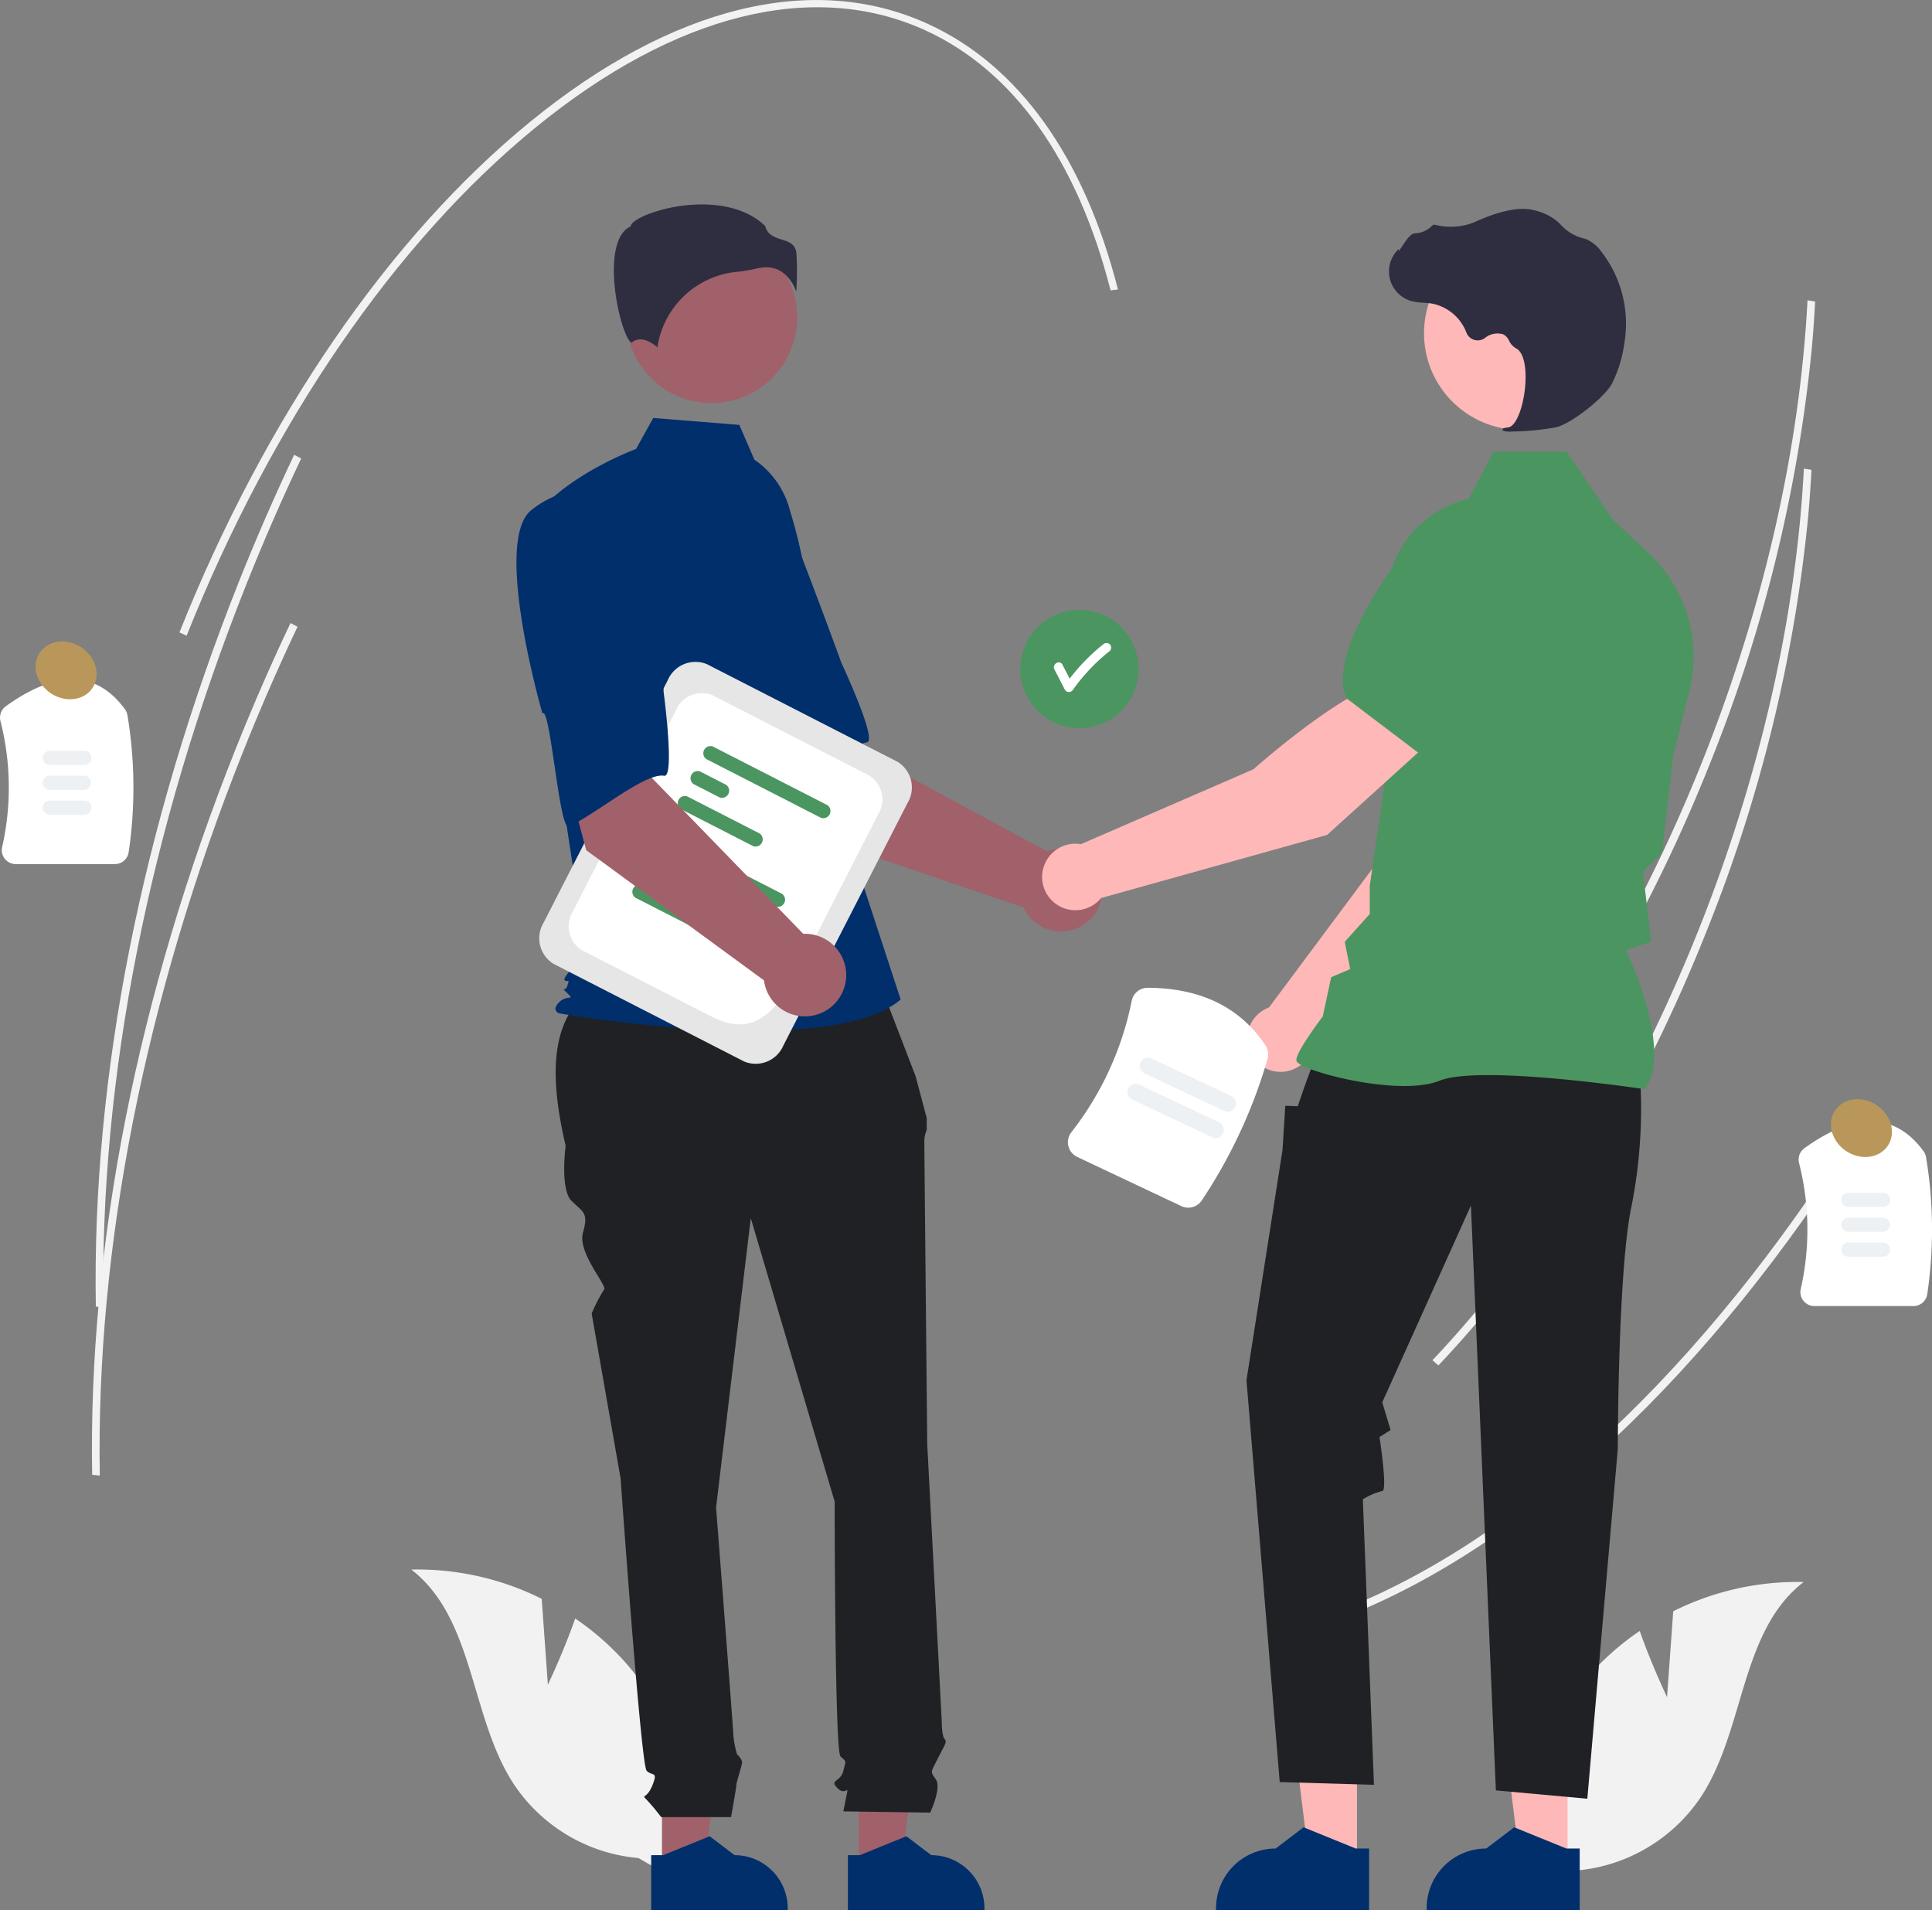 <svg xmlns="http://www.w3.org/2000/svg" width="226.643" height="224.02" viewBox="0 0 226.643 224.02">
  <rect x="0" y="0" width="226.643" height="224.02" fill="#808080" stroke="none"/>
  <g id="Group_220" data-name="Group 220" transform="translate(0)">
    <path id="Path_195" data-name="Path 195" d="M749.672,244.509A176.163,176.163,0,0,1,737.707,293.2C729.758,313.145,718.9,330.711,706.3,344l-.7-.61c12.537-13.226,23.348-30.714,31.263-50.575,7.154-17.948,11.409-36.625,12.311-54l.893.15Q749.926,241.714,749.672,244.509Z" transform="translate(-537.135 -203.594)" fill="#f2f2f2"/>
    <path id="Path_196" data-name="Path 196" d="M736.135,505.745c-17.694,28.151-39.162,48.264-60.447,56.636l-.431-.789c21.138-8.313,42.48-28.324,60.093-56.346Z" transform="translate(-517.869 -372.768)" fill="#f2f2f2"/>
    <path id="Path_197" data-name="Path 197" d="M748.5,298.573a176.164,176.164,0,0,1-11.965,48.693c-7.949,19.943-18.809,37.509-31.407,50.8l-.7-.61c12.537-13.226,23.348-30.714,31.263-50.575,7.154-17.948,11.409-36.625,12.311-54l.893.15Q748.75,295.778,748.5,298.573Z" transform="translate(-536.389 -237.922)" fill="#f2f2f2"/>
    <path id="Path_198" data-name="Path 198" d="M257.569,382.314H245.96a1.643,1.643,0,0,1-1.29-.622,1.609,1.609,0,0,1-.315-1.367,31.573,31.573,0,0,0-.2-14.8,1.646,1.646,0,0,1,.639-1.73c5.97-4.294,10.671-4.169,13.974.371a1.65,1.65,0,0,1,.289.7A51.667,51.667,0,0,1,259.2,380.9,1.639,1.639,0,0,1,257.569,382.314Z" transform="translate(-244.104 -280.968)" fill="#fff"/>
    <path id="Path_199" data-name="Path 199" d="M262.736,385.219h-3.994a.833.833,0,1,1,0-1.665h3.994a.833.833,0,1,1,0,1.665Z" transform="translate(-252.87 -295.499)" fill="#edf1f4"/>
    <path id="Path_200" data-name="Path 200" d="M262.736,393.219h-3.994a.833.833,0,1,1,0-1.665h3.994a.833.833,0,0,1,0,1.665Z" transform="translate(-252.87 -300.579)" fill="#edf1f4"/>
    <path id="Path_201" data-name="Path 201" d="M262.736,401.219h-3.994a.833.833,0,1,1,0-1.665h3.994a.833.833,0,1,1,0,1.665Z" transform="translate(-252.87 -305.659)" fill="#edf1f4"/>
    <path id="Path_202" data-name="Path 202" d="M835.569,524.314h-11.61a1.643,1.643,0,0,1-1.29-.622,1.608,1.608,0,0,1-.315-1.367,31.574,31.574,0,0,0-.2-14.8,1.646,1.646,0,0,1,.639-1.73c5.97-4.294,10.671-4.169,13.974.371a1.648,1.648,0,0,1,.289.7A51.666,51.666,0,0,1,837.2,522.9,1.639,1.639,0,0,1,835.569,524.314Z" transform="translate(-611.11 -371.133)" fill="#fff"/>
    <path id="Path_203" data-name="Path 203" d="M840.736,527.219h-3.994a.833.833,0,1,1,0-1.665h3.994a.833.833,0,1,1,0,1.665Z" transform="translate(-619.876 -385.664)" fill="#edf1f4"/>
    <path id="Path_204" data-name="Path 204" d="M840.736,535.219h-3.994a.833.833,0,1,1,0-1.665h3.994a.833.833,0,1,1,0,1.665Z" transform="translate(-619.876 -390.743)" fill="#edf1f4"/>
    <path id="Path_205" data-name="Path 205" d="M840.736,543.219h-3.994a.833.833,0,1,1,0-1.665h3.994a.833.833,0,1,1,0,1.665Z" transform="translate(-619.876 -395.823)" fill="#edf1f4"/>
    <path id="Path_207" data-name="Path 207" d="M392.305,660.115l-.724-10.071a32.578,32.578,0,0,0-15.295-3.43c7.458,5.765,6.861,17.287,12.026,25.173a19.6,19.6,0,0,0,14.612,8.659l6.207,3.571a32.836,32.836,0,0,0-7.646-26.409,31.718,31.718,0,0,0-5.975-5.255C394.154,656.249,392.305,660.115,392.305,660.115Z" transform="translate(-328.034 -462.527)" fill="#f2f2f2"/>
    <path id="Path_208" data-name="Path 208" d="M749.92,664.115l.724-10.071a32.578,32.578,0,0,1,15.295-3.43c-7.458,5.765-6.861,17.287-12.026,25.173a19.6,19.6,0,0,1-14.612,8.659l-6.207,3.571a32.836,32.836,0,0,1,7.646-26.409,31.711,31.711,0,0,1,5.975-5.255C748.071,660.249,749.92,664.115,749.92,664.115Z" transform="translate(-554.358 -465.067)" fill="#f2f2f2"/>
    <ellipse id="Ellipse_39" data-name="Ellipse 39" cx="6.936" cy="6.936" rx="6.936" ry="6.936" transform="translate(119.696 71.527)" fill="#4b9560"/>
    <path id="Path_209" data-name="Path 209" d="M589.337,349.091a.561.561,0,0,0-.774,0,22.974,22.974,0,0,0-3.936,4.02l-.841-1.628c-.324-.626-1.269-.073-.946.553l1.23,2.381a.554.554,0,0,0,.946,0,22.174,22.174,0,0,1,4.321-4.552.551.551,0,0,0,0-.774Z" transform="translate(-459.146 -273.519)" fill="#fff"/>
    <path id="Path_210" data-name="Path 210" d="M487.792,371.3l-10.459-16.425,12.111-6.486,3.179,12.532,22.4,12.1a4.843,4.843,0,1,1-2.756,6.588Z" transform="translate(-392.195 -273.174)" fill="#a0616a"/>
    <path id="Path_211" data-name="Path 211" d="M455.386,304.534c-3.286,4.825,8.392,22.363,8.392,22.363.569-1.226,6.007,12.545,6.918,11.732,2.589-2.312,6.642-8.752,8.894-9.039,1.288-.164-2.988-9.3-2.988-9.3S474.649,314.893,472,308a12.376,12.376,0,0,0-8.99-7.861S458.672,299.709,455.386,304.534Z" transform="translate(-377.89 -242.529)" fill="#002f6c"/>
    <path id="Path_212" data-name="Path 212" d="M236.173,567.165h4.967l2.363-19.159h-7.331Z" transform="translate(-158.516 -347.961)" fill="#a0616a"/>
    <path id="Path_213" data-name="Path 213" d="M453.368,734.524h1.4l5.459-2.22,2.926,2.22h0a6.234,6.234,0,0,1,6.234,6.234v.2H453.369Z" transform="translate(-376.978 -516.941)" fill="#002f6c"/>
    <path id="Path_214" data-name="Path 214" d="M299.39,567.165h4.967l2.363-19.159h-7.331Z" transform="translate(-198.656 -347.961)" fill="#a0616a"/>
    <path id="Path_215" data-name="Path 215" d="M516.585,734.524h1.4l5.458-2.22,2.926,2.22h0a6.234,6.234,0,0,1,6.234,6.234v.2H516.585Z" transform="translate(-417.118 -516.941)" fill="#002f6c"/>
    <path id="Path_216" data-name="Path 216" d="M460.375,455.889l-32.309.808c-6.136,3.333-6.229,10.546-4.219,19.111,0,0-.679,5.09.679,6.448s2.036,1.357,1.357,3.733,2.907,6.256,2.472,6.691a17.56,17.56,0,0,0-1.454,2.811l3.394,19.344s2.376,33.6,3.054,34.276,1.357,0,.679,1.7-1.357,1.018-.679,1.7a24.978,24.978,0,0,1,1.7,2.036h8.2s.619-3.394.619-3.733.679-2.376.679-2.715-.6-.939-.6-.939a11.167,11.167,0,0,1-.418-2.115c0-.679-2.036-26.81-2.036-26.81l4.072-33.936,9.842,33.258s0,29.185.679,29.864.679.339.339,1.7-1.7,1.018-.679,2.036,1.357-.679,1.018,1.018l-.339,1.7,10.181.146s1.357-2.86.679-3.879-.638-.74.19-2.406,1.167-2.005.828-2.345-.339-2.144-.339-2.144l-1.7-32.471s-.339-34.276-.339-35.294a3.384,3.384,0,0,1,.282-1.527v-1.382l-1.3-4.9Z" transform="translate(-357.491 -341.429)" fill="#202124"/>
    <ellipse id="Ellipse_40" data-name="Ellipse 40" cx="10.039" cy="10.039" rx="10.039" ry="10.039" transform="translate(73.437 27.201)" fill="#a0616a"/>
    <path id="Path_217" data-name="Path 217" d="M442.031,281.54a10.362,10.362,0,0,1,4.2,6.052,57.352,57.352,0,0,1,2.465,13.7l.784,13.923,9.715,29.646c-8.419,7.124-40.067,1.619-40.067,1.619s-.971-.324,0-1.3,1.917-.111.946-1.082-.3.111.022-.861,0-.324-.324-.648,2.507-3.238,2.507-3.238l-2.591-17.017-3.238-34.325c3.886-4.857,11.7-7.721,11.7-7.721l2.019-3.635,10.1.808Z" transform="translate(-353.536 -227.628)" fill="#002f6c"/>
    <path id="Path_218" data-name="Path 218" d="M461.112,215.95a4.652,4.652,0,0,1,1.653,2.322,32.679,32.679,0,0,0,.021-4.555c-.118-1.066-.869-1.306-1.738-1.584-.785-.251-1.672-.535-1.911-1.569-3.156-3.07-8.649-2.915-12.408-1.844-2.069.589-3.259,1.346-3.365,1.79l-.022.091-.084.042c-1.595.8-1.9,3.315-1.884,5.286.039,3.715,1.321,7.933,2.044,8.276.038.018.048.011.065,0h0c1.088-.869,2.415.066,3,.575a10.441,10.441,0,0,1,9.349-8.856,16.383,16.383,0,0,0,2.253-.378,4.743,4.743,0,0,1,1.151-.151A3.276,3.276,0,0,1,461.112,215.95Z" transform="translate(-369.362 -184.044)" fill="#2f2e41"/>
    <path id="Path_219" data-name="Path 219" d="M652.683,410.652l19.31-19.609,5.088-15.683-8.187-3.312c-4.056,4.091-8.231,16.615-8.231,16.615l-13.18,17.689c-.105.039-.21.08-.313.129a3.9,3.9,0,1,0,5.513,4.171Z" transform="translate(-498.615 -288.194)" fill="#ffb8b8"/>
    <path id="Path_220" data-name="Path 220" d="M704.453,344.27l10.354,3,.039-.007c3.806-.739,6.816-7.064,8.672-12.239a7.153,7.153,0,0,0-3.875-8.965h0a7.169,7.169,0,0,0-7.482,1.141L707,331.639Z" transform="translate(-536.407 -258.621)" fill="#4b9560"/>
    <path id="Path_221" data-name="Path 221" d="M445.228,561.537H439.66l-2.649-21.477h8.218Z" transform="translate(-286.04 -342.915)" fill="#ffb8b8"/>
    <path id="Path_222" data-name="Path 222" d="M652.847,731.923h-1.567l-6.119-2.488-3.28,2.488h0a6.989,6.989,0,0,0-6.988,6.988v.227h17.954Z" transform="translate(-492.238 -515.12)" fill="#002f6c"/>
    <path id="Path_223" data-name="Path 223" d="M512.911,561.537h-5.568l-2.649-21.477h8.218Z" transform="translate(-329.016 -342.915)" fill="#ffb8b8"/>
    <path id="Path_224" data-name="Path 224" d="M720.53,731.923h-1.567l-6.119-2.488-3.28,2.488h0a6.989,6.989,0,0,0-6.988,6.988v.227h17.954Z" transform="translate(-535.215 -515.12)" fill="#002f6c"/>
    <path id="Path_225" data-name="Path 225" d="M690.831,483.848a59.108,59.108,0,0,1-.975,15.279c-1.626,7.477-1.626,28.535-1.626,28.535L684.654,568.7l-10.728-.975L671,499.127l-10.4,23.082.975,3.251-1.3.813s.974,6.339.324,6.339a7.768,7.768,0,0,0-2.276.975l1.3,33.485-11.053-.325-3.9-47.139,4.226-26.983.325-5.2,1.463.06.745-2.173,1.368-3.739Z" transform="translate(-498.445 -357.738)" fill="#202124"/>
    <path id="Path_226" data-name="Path 226" d="M701.571,362.214l.058-.081c3.094-4.332-1.56-14.743-2.262-16.252l2.956-.959-.666-5.659-.315-2.523,2.26-2.26.006-.056,1.3-11.378,1.891-7.557a16.592,16.592,0,0,0-4.709-16.079l-4.37-4.121-5.311-7.859h-8.565l-2.937,5.547a12.484,12.484,0,0,0-9.659,12.746l.666,14.549-2.606,18.114,0,3.278-2.932,3.259.64,3.2-2.232.956-.985,4.6c-.408.538-3.1,4.127-3.1,5.108,0,.147.109.29.342.448,1.834,1.242,11.973,3.774,16.461,1.979,4.78-1.911,23.781.956,23.972.985Z" transform="translate(-508.624 -234.464)" fill="#4b9560"/>
    <ellipse id="Ellipse_41" data-name="Ellipse 41" cx="11.343" cy="11.343" rx="11.343" ry="11.343" transform="translate(167.052 27.741)" fill="#ffb8b8"/>
    <path id="Path_227" data-name="Path 227" d="M704.856,235.555a30.853,30.853,0,0,0,5.237-.5c1.711-.394,5.486-3.313,6.514-5.037h0a15.155,15.155,0,0,0,1.473-4.7,13.791,13.791,0,0,0-2.694-10.882,4.357,4.357,0,0,0-1.8-1.456c-.064-.023-.129-.043-.2-.06a5.376,5.376,0,0,1-2.716-1.585,4.433,4.433,0,0,0-.456-.446,6.622,6.622,0,0,0-2.8-1.315c-1.653-.4-4.018.1-7.028,1.48a7.43,7.43,0,0,1-4.485.254.421.421,0,0,0-.393.146,2.973,2.973,0,0,1-2,.857c-.459.032-.925.681-1.487,1.527-.127.192-.276.416-.384.553l-.022-.257-.253.294a3.608,3.608,0,0,0,1.78,5.834,7.037,7.037,0,0,0,1.42.189c.29.019.59.038.879.08a5.439,5.439,0,0,1,4.132,3.424,1.422,1.422,0,0,0,2.164.635,2.35,2.35,0,0,1,2.131-.445,1.561,1.561,0,0,1,.71.764,2.034,2.034,0,0,0,.794.88c1.181.571,1.33,3.231.969,5.461-.348,2.149-1.106,3.717-1.842,3.813-.567.073-.631.116-.67.217l-.034.091.066.083a2.323,2.323,0,0,0,.985.106Z" transform="translate(-527.547 -184.943)" fill="#2f2e41"/>
    <path id="Path_228" data-name="Path 228" d="M624.651,368.2l-5.453-6.947c-5.554,1.529-15.409,10.313-15.409,10.313l-20.238,8.783a3.9,3.9,0,1,0,2.369,6.318l26.512-7.4Z" transform="translate(-456.753 -281.34)" fill="#ffb8b8"/>
    <path id="Path_229" data-name="Path 229" d="M684.7,342.878l8.6-9.591.478-6.8a7.17,7.17,0,0,0-3.558-6.68h0a7.153,7.153,0,0,0-9.5,2.253c-3.04,4.581-6.31,10.776-4.628,14.268l.017.035Z" transform="translate(-518.107 -254.429)" fill="#4b9560"/>
    <path id="Path_230" data-name="Path 230" d="M441.493,401.792l-22.36-11.452a3.528,3.528,0,0,1-1.174-4.816l14.579-28.467a3.528,3.528,0,0,1,4.595-1.862l22.36,11.452a3.528,3.528,0,0,1,1.174,4.816L446.088,399.93A3.528,3.528,0,0,1,441.493,401.792Z" transform="translate(-354.197 -277.295)" fill="#e6e6e6"/>
    <path id="Path_231" data-name="Path 231" d="M443.677,402.907l-15.192-7.781a3.3,3.3,0,0,1-1.1-4.511l12.112-23.65a3.3,3.3,0,0,1,4.3-1.743l18.349,9.4a3.3,3.3,0,0,1,1.1,4.511l-6.58,12.848C452.736,399.659,450.313,406.305,443.677,402.907Z" transform="translate(-360.201 -283.674)" fill="#fff"/>
    <path id="Path_232" data-name="Path 232" d="M469.335,418.941l-13.456-6.891a.842.842,0,0,1,.759-1.482l13.456,6.891a.842.842,0,0,1-.759,1.482Z" transform="translate(-378.348 -312.624)" fill="#4b9560"/>
    <path id="Path_233" data-name="Path 233" d="M454.841,421.645l-3.071-1.573a.842.842,0,0,1,.759-1.482l3.071,1.573a.842.842,0,0,1-.759,1.482Z" transform="translate(-375.739 -317.718)" fill="#4b9560"/>
    <path id="Path_234" data-name="Path 234" d="M456.171,432.453l-8.51-4.358a.842.842,0,0,1,.759-1.482l8.509,4.358a.842.842,0,0,1-.759,1.482Z" transform="translate(-373.13 -322.812)" fill="#4b9560"/>
    <path id="Path_235" data-name="Path 235" d="M483.922,390.459l-13.456-6.891a.842.842,0,0,1,.759-1.482l13.456,6.891a.842.842,0,0,1-.759,1.482Z" transform="translate(-387.61 -294.539)" fill="#4b9560"/>
    <path id="Path_236" data-name="Path 236" d="M469.428,393.163l-3.071-1.573a.842.842,0,0,1,.759-1.482l3.071,1.573a.842.842,0,0,1-.759,1.482Z" transform="translate(-385.001 -299.633)" fill="#4b9560"/>
    <path id="Path_237" data-name="Path 237" d="M470.758,403.971l-8.51-4.358a.842.842,0,0,1,.759-1.482l8.51,4.358a.842.842,0,0,1-.759,1.482Z" transform="translate(-382.392 -304.727)" fill="#4b9560"/>
    <path id="Path_238" data-name="Path 238" d="M423.7,378.338l-5.051-18.806,13.5-2.555-.726,12.908,17.737,18.263a4.843,4.843,0,1,1-4.605,5.459Z" transform="translate(-354.932 -278.625)" fill="#a0616a"/>
    <path id="Path_239" data-name="Path 239" d="M411.825,302.2c-4.582,3.617,1.3,23.851,1.3,23.851.911-1,1.969,13.769,3.082,13.266,3.163-1.429,8.961-6.358,11.2-5.956,1.278.23-.061-9.769-.061-9.769s-.246-5.733-.709-13.1a12.376,12.376,0,0,0-6.218-10.2S416.407,298.58,411.825,302.2Z" transform="translate(-349.491 -242.375)" fill="#002f6c"/>
    <path id="Path_240" data-name="Path 240" d="M600.582,485.307l-12.2-5.762a1.91,1.91,0,0,1-1.048-1.294,1.87,1.87,0,0,1,.348-1.593,36.715,36.715,0,0,0,7.086-15.424,1.9,1.9,0,0,1,1.859-1.53c6.223.021,10.874,2.293,13.823,6.753a1.921,1.921,0,0,1,.251,1.6,60.059,60.059,0,0,1-7.705,16.575,1.905,1.905,0,0,1-2.413.677Z" transform="translate(-462.007 -343.852)" fill="#fff"/>
    <path id="Path_241" data-name="Path 241" d="M616.359,496.833l-9.33-4.406a.968.968,0,1,1,.827-1.75l9.33,4.406a.968.968,0,1,1-.827,1.75Z" transform="translate(-474.194 -363.46)" fill="#edf1f4"/>
    <path id="Path_242" data-name="Path 242" d="M620.329,488.425,611,484.02a.968.968,0,1,1,.826-1.75l9.33,4.406a.968.968,0,0,1-.827,1.75Z" transform="translate(-476.715 -358.121)" fill="#edf1f4"/>
    <path id="Path_243" data-name="Path 243" d="M411.868,176.291l-.869.1c-3.872-15.217-11.378-25.758-21.706-30.486-13.13-6.01-29.365-1.974-45.716,11.364-16.434,13.406-30.982,34.581-40.964,59.627l-.843-.386c10.026-25.155,24.649-46.433,41.175-59.913,16.609-13.549,33.175-17.614,46.648-11.447C400.218,150.009,407.92,160.779,411.868,176.291Z" transform="translate(-280.72 -142.337)" fill="#f2f2f2"/>
    <path id="Path_244" data-name="Path 244" d="M298.947,288.9c-2.271,4.784-4.431,9.741-6.421,14.732-11.448,28.722-17.249,58.055-16.775,84.83l-.895-.1c-.475-26.874,5.343-56.308,16.827-85.12,2-5.005,4.161-9.976,6.439-14.774Z" transform="translate(-263.614 -235.125)" fill="#f2f2f2"/>
    <path id="Path_245" data-name="Path 245" d="M297.77,342.961c-2.271,4.784-4.431,9.741-6.421,14.732-11.448,28.722-17.249,58.055-16.775,84.83l-.895-.1c-.475-26.874,5.343-56.308,16.827-85.12,2-5.005,4.161-9.976,6.439-14.774Z" transform="translate(-262.867 -269.454)" fill="#f2f2f2"/>
    <ellipse id="Ellipse_42" data-name="Ellipse 42" cx="3.233" cy="3.721" rx="3.233" ry="3.721" transform="translate(2.869 79.255) rotate(-56.364)" fill="#b9975b"/>
    <ellipse id="Ellipse_43" data-name="Ellipse 43" cx="3.233" cy="3.721" rx="3.233" ry="3.721" transform="translate(213.477 132.942) rotate(-56.364)" fill="#b9975b"/>
  </g>
</svg>
